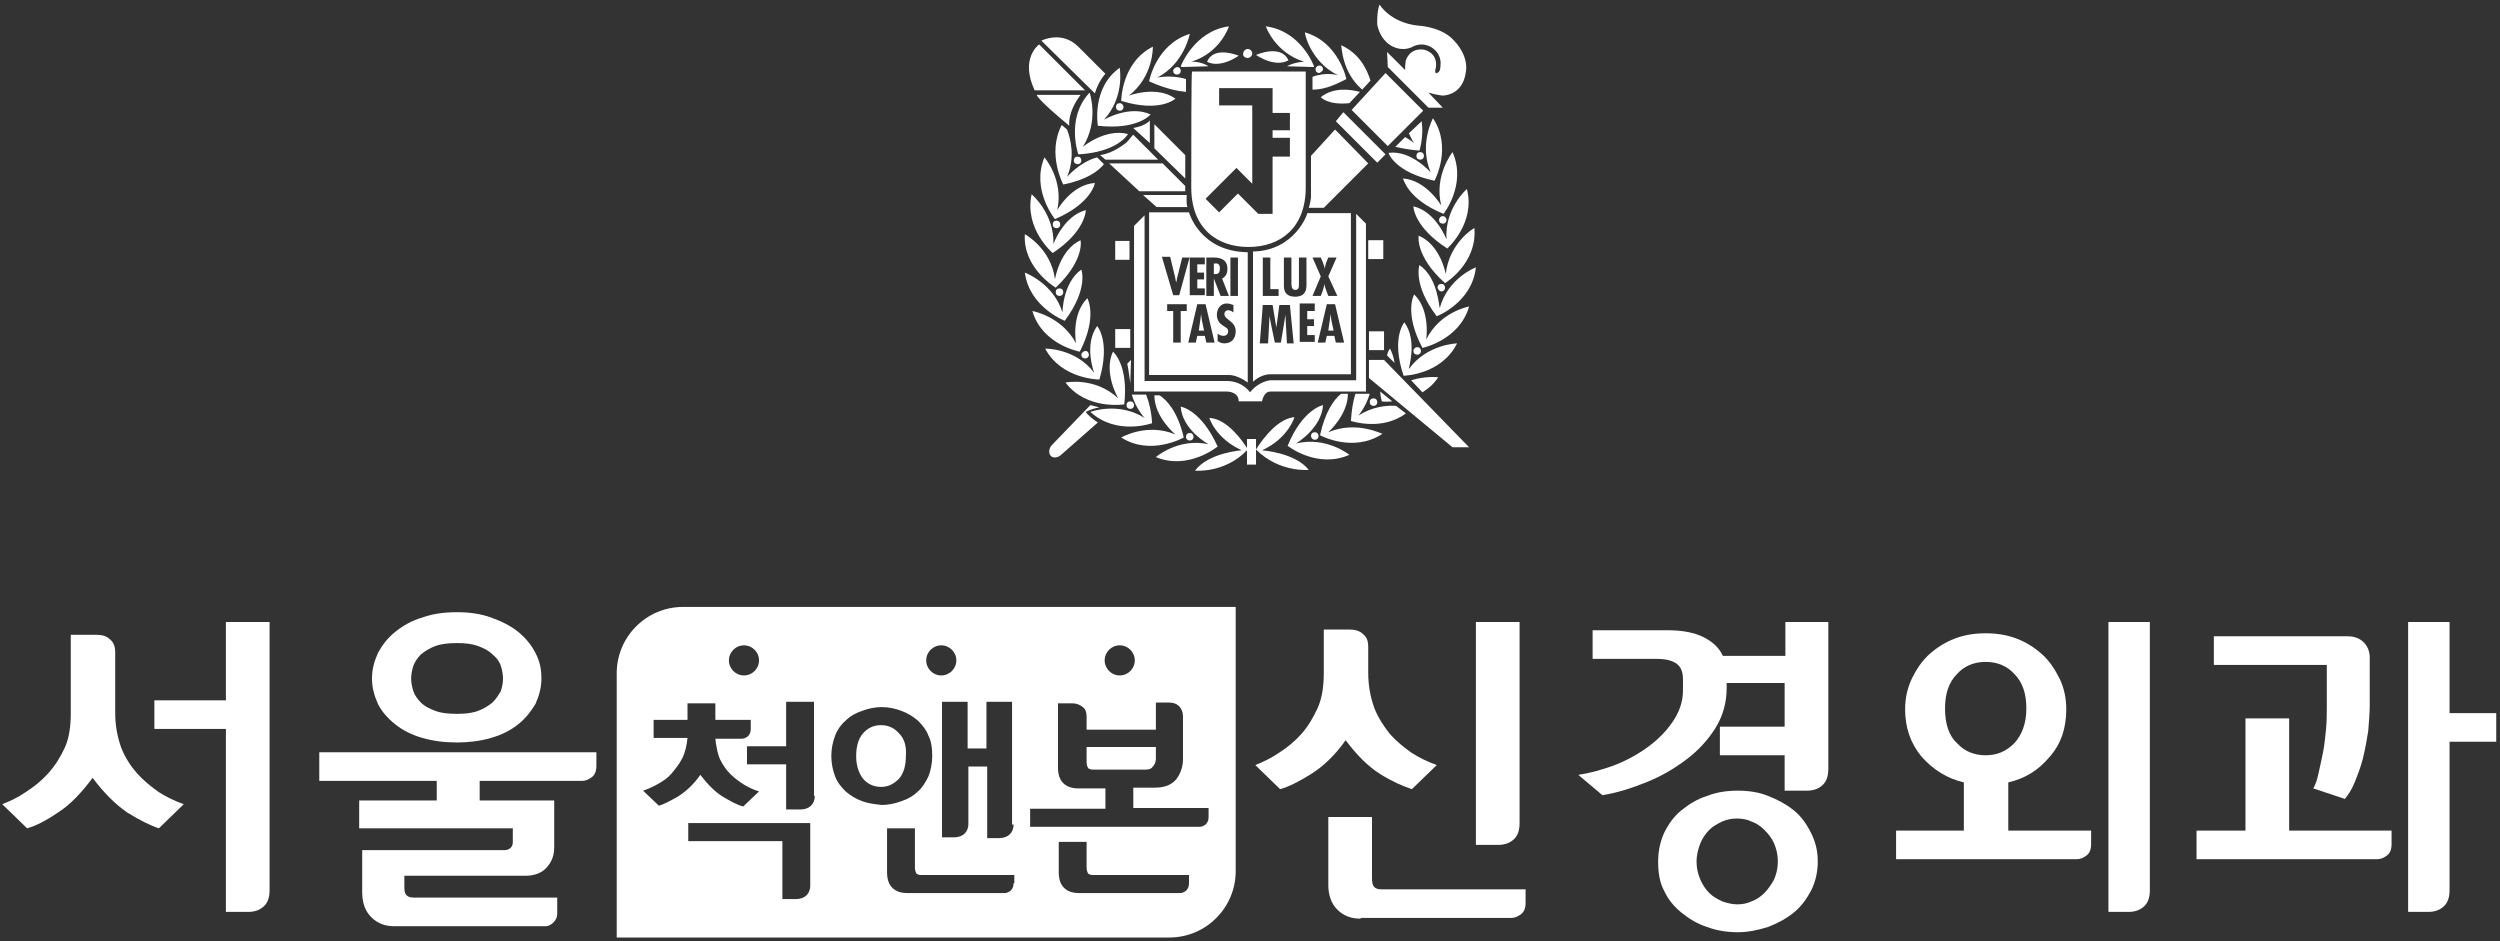 <?xml version="1.0" encoding="utf-8"?>
<!-- Generator: Adobe Illustrator 22.0.1, SVG Export Plug-In . SVG Version: 6.00 Build 0)  -->
<svg version="1.1" id="레이어_1" xmlns="http://www.w3.org/2000/svg" xmlns:xlink="http://www.w3.org/1999/xlink" x="0px"
	 y="0px" viewBox="0 0 332 125" style="enable-background:new 0 0 332 125;" xml:space="preserve">
<rect x="0" y="0" width="332" height="125" fill="#333333" stroke="none"/>
<style type="text/css">
	.st0{fill:#FFFFFF;}
</style>
<g>
	<g>
		<path class="st0" d="M15.3,86.6v8.1c0,1.7,0.3,3.2,0.8,4.6c0.5,1.3,1.3,2.5,2.1,3.4c0.9,1,1.9,1.8,2.9,2.5
			c1.1,0.7,2.2,1.2,3.3,1.6l-3.3,3.2c-1.2-0.4-2.6-1.1-4.2-2.1c-1.6-1.1-3.1-2.6-4.6-4.6c-1.5,2-3,3.6-4.6,4.6
			c-1.6,1.1-3,1.8-4.1,2.1l-3.3-3.2c1-0.4,2.1-0.9,3.1-1.6c1.1-0.7,2.1-1.5,3-2.5c0.9-1,1.6-2.1,2.2-3.4c0.6-1.3,0.8-2.9,0.8-4.6
			V84.3h3.4c0.8,0,1.4,0.2,1.8,0.6C15.1,85.3,15.3,85.9,15.3,86.6z M30,82.6h5.8v35.6c0,0.9-0.2,1.6-0.7,2.1
			c-0.5,0.5-1.2,0.8-2.1,0.8H30V96.8h-9.5V93H30V82.6z"/>
		<path class="st0" d="M63.7,103.7v2.6h9.9v6.2c0,1.1-0.3,1.9-1,2.7c-0.6,0.7-1.6,1.1-2.8,1.1H53.7v1.6c0,0.5,0.1,0.8,0.3,1
			c0.2,0.2,0.5,0.3,1,0.3H74v2.2c0,0.4-0.2,0.8-0.5,1.1c-0.3,0.3-0.7,0.5-1,0.5H52.3c-1.2,0-2.2-0.4-3-1.2c-0.8-0.8-1.2-1.9-1.2-3.3
			v-5.6H67c0.3,0,0.6-0.1,0.8-0.3c0.2-0.2,0.3-0.4,0.3-0.8V110H47.7v-3.7H58v-2.6H42.4v-3.8h36.8v1.8c0,0.7-0.2,1.2-0.6,1.5
			c-0.4,0.3-0.8,0.5-1.3,0.5H63.7z M49.4,90.1c0-1.2,0.3-2.3,0.8-3.4c0.6-1.1,1.3-2,2.3-2.8c1-0.8,2.2-1.5,3.6-1.9
			c1.4-0.5,2.9-0.7,4.6-0.7c1.6,0,3.1,0.2,4.5,0.7c1.4,0.5,2.6,1.1,3.6,1.9c1,0.8,1.8,1.8,2.3,2.8c0.6,1.1,0.8,2.2,0.8,3.4
			c0,1.2-0.3,2.3-0.8,3.4c-0.6,1-1.3,1.9-2.3,2.7c-1,0.8-2.2,1.4-3.6,1.8c-1.4,0.4-2.9,0.6-4.5,0.6c-1.7,0-3.2-0.2-4.6-0.6
			c-1.4-0.4-2.6-1-3.6-1.8c-1-0.8-1.8-1.7-2.3-2.7C49.7,92.4,49.4,91.3,49.4,90.1z M54.6,90.1c0,0.5,0.1,1.1,0.3,1.7
			c0.2,0.6,0.6,1.1,1,1.5c0.5,0.5,1.1,0.8,1.9,1.1c0.8,0.3,1.7,0.4,2.9,0.4c1.1,0,2-0.1,2.8-0.4c0.8-0.3,1.4-0.7,1.9-1.1
			c0.5-0.5,0.8-1,1.1-1.5c0.2-0.6,0.3-1.1,0.3-1.7c0-0.5-0.1-1.1-0.3-1.7c-0.2-0.6-0.6-1.1-1.1-1.5c-0.5-0.5-1.1-0.8-1.9-1.1
			c-0.8-0.3-1.7-0.4-2.8-0.4c-1.1,0-2.1,0.1-2.9,0.4c-0.8,0.3-1.4,0.7-1.9,1.1c-0.5,0.5-0.8,1-1,1.5C54.7,89,54.6,89.6,54.6,90.1z"
			/>
		<path class="st0" d="M181.7,85.9v3.4c0,1.8,0.3,3.3,0.8,4.7c0.5,1.3,1.3,2.5,2.1,3.5c0.9,1,1.9,1.8,2.9,2.5
			c1.1,0.7,2.2,1.2,3.3,1.6l-3.3,3.2c-1.2-0.4-2.6-1-4.2-2c-1.6-1-3.1-2.5-4.6-4.5c-1.4,2-3,3.5-4.6,4.5c-1.6,1-3,1.7-4.1,2
			l-3.3-3.2c1-0.4,2.1-0.9,3.1-1.6c1.1-0.7,2.1-1.5,3-2.5c0.9-1,1.6-2.2,2.2-3.5c0.6-1.4,0.8-2.9,0.8-4.7v-5.7h3.4
			c0.8,0,1.4,0.2,1.8,0.6C181.5,84.6,181.7,85.1,181.7,85.9z M180.7,122c-1.3,0-2.3-0.4-3.1-1.2c-0.8-0.8-1.2-1.9-1.2-3.3v-9h5.8
			v8.1c0,0.6,0.1,1,0.3,1.2c0.2,0.2,0.5,0.3,0.9,0.3h19.2v1.8c0,0.7-0.2,1.2-0.6,1.5c-0.4,0.3-0.8,0.5-1.3,0.5H180.7z M196,82.6h5.8
			v26.7c0,0.9-0.2,1.6-0.7,2.1c-0.5,0.5-1.2,0.8-2.1,0.8H196V82.6z"/>
		<path class="st0" d="M237,82.6h5.8v19.5c0,0.9-0.2,1.6-0.7,2.1c-0.5,0.5-1.2,0.8-2.1,0.8H237v-4.7h-8.6v-3.8h8.6v-5.8h-7.7v0.7
			c0,1.9-0.5,3.7-1.5,5.3c-1,1.6-2.3,3-3.9,4.2c-1.6,1.2-3.3,2.2-5.3,3c-2,0.8-3.9,1.4-5.8,1.7l-3.2-2.7c1.4-0.2,2.9-0.6,4.6-1.2
			c1.6-0.6,3.1-1.4,4.5-2.4c1.4-1,2.5-2.1,3.4-3.4c0.9-1.3,1.4-2.7,1.4-4.2v-1.5c0-1-0.3-1.7-0.9-2.1c-0.6-0.4-1.4-0.6-2.6-0.6h-8.5
			v-3.8h10c1.9,0,3.5,0.3,4.7,0.9c1.2,0.6,2.1,1.4,2.6,2.5h8.3V82.6z M220.2,114.4c0-1.4,0.3-2.7,0.8-3.8c0.6-1.2,1.3-2.2,2.3-3
			c1-0.8,2.1-1.5,3.4-1.9c1.3-0.5,2.6-0.7,4.1-0.7c1.4,0,2.8,0.2,4,0.7c1.3,0.5,2.4,1.1,3.4,1.9c1,0.8,1.7,1.8,2.3,3
			c0.6,1.2,0.9,2.4,0.9,3.8c0,1.4-0.3,2.7-0.9,3.9c-0.6,1.1-1.3,2.1-2.3,2.9c-1,0.8-2.1,1.4-3.4,1.9c-1.3,0.4-2.6,0.7-4,0.7
			c-1.4,0-2.8-0.2-4.1-0.7c-1.3-0.4-2.4-1.1-3.4-1.9c-1-0.8-1.8-1.8-2.3-2.9C220.4,117.2,220.2,115.9,220.2,114.4z M225.3,114.4
			c0,0.9,0.2,1.7,0.5,2.4c0.3,0.7,0.7,1.3,1.2,1.8c0.5,0.5,1.1,0.8,1.7,1.1c0.6,0.2,1.3,0.4,2,0.4c0.6,0,1.3-0.1,1.9-0.4
			c0.6-0.2,1.2-0.6,1.7-1.1c0.5-0.5,0.9-1.1,1.3-1.8c0.3-0.7,0.5-1.5,0.5-2.4c0-0.9-0.2-1.7-0.5-2.4c-0.3-0.7-0.8-1.3-1.3-1.8
			c-0.5-0.5-1.1-0.9-1.7-1.1c-0.6-0.3-1.3-0.4-1.9-0.4c-0.7,0-1.3,0.1-2,0.4c-0.6,0.3-1.2,0.6-1.7,1.1c-0.5,0.5-0.9,1.1-1.2,1.8
			C225.5,112.8,225.3,113.6,225.3,114.4z"/>
		<path class="st0" d="M277.7,110.3v1.8c0,0.7-0.2,1.2-0.6,1.5c-0.4,0.3-0.8,0.5-1.3,0.5h-24v-3.8h9v-6.4c-2.2-0.5-4.1-1.7-5.6-3.4
			c-1.5-1.8-2.2-3.9-2.2-6.3c0-1.5,0.3-2.8,0.9-4.1c0.6-1.2,1.3-2.3,2.3-3.2c1-0.9,2.1-1.6,3.4-2.1c1.3-0.5,2.7-0.7,4.1-0.7
			c1.4,0,2.8,0.2,4.1,0.7c1.3,0.5,2.4,1.2,3.4,2.1c1,0.9,1.7,2,2.3,3.2c0.6,1.2,0.9,2.6,0.9,4.1c0,2.5-0.7,4.6-2.2,6.3
			c-1.5,1.8-3.3,2.9-5.5,3.4v6.4H277.7z M258.3,94.1c0,2,0.5,3.6,1.6,4.6c1,1.1,2.3,1.6,3.8,1.6c1.5,0,2.7-0.5,3.8-1.6
			c1-1.1,1.6-2.6,1.6-4.6c0-2-0.5-3.5-1.6-4.6c-1-1.1-2.3-1.6-3.8-1.6c-1.5,0-2.8,0.5-3.8,1.6C258.8,90.6,258.3,92.1,258.3,94.1z
			 M280,82.6h5.5v35.6c0,0.9-0.2,1.6-0.7,2.1c-0.5,0.5-1.2,0.8-2.1,0.8H280V82.6z"/>
		<path class="st0" d="M298.2,95.4h5.8v14.9h13.6v1.8c0,0.7-0.2,1.2-0.6,1.5c-0.4,0.3-0.8,0.5-1.3,0.5h-24v-3.8h6.5V95.4z M309,88.3
			h-15v-3.8h17.8c0.9,0,1.6,0.3,2.1,0.8c0.5,0.5,0.8,1.2,0.8,2v6.4c0,1-0.1,2.1-0.2,3.4c-0.2,1.2-0.4,2.4-0.7,3.6
			c-0.3,1.2-0.7,2.2-1.1,3.2c-0.4,1-0.9,1.7-1.3,2.2l-4.2-1.4c0.3-0.5,0.5-1.1,0.7-2c0.2-0.9,0.4-1.8,0.6-2.8c0.2-1,0.3-2.1,0.4-3.1
			c0.1-1.1,0.1-2,0.1-2.9V88.3z M319.8,82.6h5.5v12.1h6.2v3.8h-6.2v19.7c0,0.9-0.2,1.6-0.7,2.1c-0.5,0.5-1.2,0.8-2.1,0.8h-2.7V82.6z
			"/>
	</g>
	<g>
		<path class="st0" d="M153.1,101.8c0.2-0.2,0.4-0.6,0.4-1v-1.6h-9.2v2c0,0.4,0.1,0.6,0.2,0.8c0.1,0.1,0.3,0.2,0.6,0.2h7.1
			C152.6,102.2,152.9,102.1,153.1,101.8z"/>
		<path class="st0" d="M119.4,97.4c-0.6-0.7-1.4-1.1-2.4-1.1c-1,0-1.8,0.4-2.4,1.1c-0.6,0.7-0.9,1.7-0.9,3c0,1.2,0.3,2.2,0.9,3
			c0.6,0.7,1.4,1.1,2.4,1.1c1,0,1.7-0.4,2.4-1.1c0.6-0.7,0.9-1.7,0.9-3C120.4,99.1,120.1,98.1,119.4,97.4z"/>
		<path class="st0" d="M90.7,80.6c-4.9,0-8.8,4-8.8,8.8v35.1h73.4c4.9,0,8.8-4,8.8-8.8V80.6H90.7z M148.7,85.7c1.1,0,2,0.9,2,2
			s-0.9,2-2,2c-1.1,0-2-0.9-2-2S147.6,85.7,148.7,85.7z M125,85.7c1.1,0,2,0.9,2,2s-0.9,2-2,2s-2-0.9-2-2S123.9,85.7,125,85.7z
			 M98.8,85.7c1.1,0,2,0.9,2,2s-0.9,2-2,2s-2-0.9-2-2S97.7,85.7,98.8,85.7z M87.5,107l-2.1-2c0.6-0.2,1.3-0.5,2-0.9
			c0.7-0.4,1.3-0.8,1.8-1.4c0.5-0.6,1-1.2,1.4-2c0.4-0.8,0.6-1.7,0.7-2.7h-4.5v-2.4h4.5v-2.2H95v2.2h4.7v1.2c0,0.4-0.1,0.7-0.4,1
			c-0.3,0.2-0.5,0.3-0.8,0.3H95c0.1,1,0.3,2,0.6,2.7c0.4,0.8,0.8,1.4,1.4,2c0.6,0.6,1.2,1,1.8,1.4c0.7,0.4,1.3,0.7,2,0.9l-2.1,2
			c-0.8-0.2-1.7-0.7-2.7-1.3c-1-0.6-2-1.6-3-2.9c-0.9,1.3-1.9,2.2-3,2.9C89.1,106.3,88.2,106.8,87.5,107z M107.6,117.6
			c0,0.6-0.2,1-0.5,1.3c-0.3,0.3-0.8,0.5-1.4,0.5h-1.8v-7.7H91.4v-2.4h16.2V117.6z M108.2,105.7c0,0.6-0.2,1-0.5,1.3
			c-0.3,0.3-0.8,0.5-1.4,0.5h-1.9v-6h-5.2v-2.4h5.2v-5.9h3.7V105.7z M114.5,106.4c-0.8-0.3-1.5-0.7-2.2-1.3c-0.6-0.6-1.1-1.2-1.4-2
			c-0.3-0.8-0.5-1.7-0.5-2.7c0-1,0.2-1.9,0.5-2.7c0.3-0.8,0.8-1.5,1.4-2c0.6-0.6,1.3-1,2.2-1.3c0.8-0.3,1.7-0.5,2.6-0.5
			c0.9,0,1.8,0.2,2.6,0.5c0.8,0.3,1.5,0.7,2.2,1.3c0.6,0.6,1.1,1.2,1.4,2c0.4,0.8,0.5,1.7,0.5,2.7c0,1-0.2,1.9-0.5,2.7
			c-0.4,0.8-0.8,1.5-1.4,2c-0.6,0.6-1.3,1-2.2,1.3c-0.8,0.3-1.7,0.5-2.6,0.5C116.2,106.8,115.3,106.7,114.5,106.4z M134.6,117.3
			c0,0.4-0.1,0.7-0.4,1c-0.3,0.2-0.5,0.3-0.8,0.3h-12.9c-0.8,0-1.5-0.2-2-0.7c-0.5-0.5-0.7-1.2-0.7-2.1v-5.8h3.7v5.2
			c0,0.4,0.1,0.6,0.2,0.8c0.1,0.1,0.3,0.2,0.6,0.2h12.4V117.3z M134.6,109.5c0,0.6-0.2,1-0.5,1.3c-0.3,0.3-0.8,0.5-1.4,0.5h-1.6
			v-9.5h-2.5v7.6c0,0.6-0.2,1-0.5,1.3c-0.3,0.3-0.8,0.5-1.4,0.5h-1.6V93.2h3.4v6.2h2.5v-6.2h3.4V109.5z M157.9,117.3
			c0,0.4-0.1,0.7-0.4,1c-0.3,0.2-0.5,0.3-0.8,0.3h-13.4c-0.8,0-1.5-0.2-2-0.7c-0.5-0.5-0.7-1.2-0.7-2.1v-4h3.7v3.4
			c0,0.4,0.1,0.6,0.2,0.8c0.1,0.1,0.3,0.2,0.6,0.2h12.8V117.3z M160.5,108.5c0,0.4-0.1,0.7-0.4,1c-0.3,0.2-0.5,0.3-0.8,0.3h-22.5
			v-2.4h10v-2.7h-3.6c-0.8,0-1.5-0.2-2-0.7c-0.5-0.5-0.7-1.2-0.7-2.1v-8.5h1.9c0.6,0,1,0.2,1.4,0.5s0.5,0.8,0.5,1.3v1.7h9.2v-3.6
			h1.8c0.6,0,1,0.2,1.3,0.5c0.3,0.3,0.5,0.8,0.5,1.3v5.7c0,1-0.3,1.9-0.9,2.7c-0.6,0.7-1.5,1.1-2.8,1.1h-2.9v2.7h10V108.5z"/>
	</g>
	<path class="st0" d="M150,32h-1.9v2.5h1.9V32z M141.5,50.8c2.8,3.7,7.8,2.9,7.8,2.9c0.6-5.3-1.5-7-1.5-7c-1.3,2.8,0.7,6.2,0.7,6.2
		C145.4,50,141.5,50.8,141.5,50.8z M146.6,21.8l-0.9-0.9c-2.3,0.6-4,2.6-4,2.6c1.1-2.6,0.5-5,0-6.3l-0.7-0.6c-2,3.8,0.2,7.9,0.2,7.9
		C144.3,23.9,145.9,22.7,146.6,21.8z M153,56.2c-0.1-1.6-0.4-2.8-0.8-3.8h-1.9c0.5,1.8,1.7,3.1,1.7,3.1c-3.5-2.2-7.2-0.8-7.2-0.8
		C148.3,57.9,153,56.2,153,56.2z M152.6,28.3v21.5h10.6c1.2,0,2.5,1,2.5,1V33.5c-6.4-0.1-7.8-5.3-7.8-5.3H152.6z M157.6,41.3h-0.8
		v4.2h-1v-4.2H155v-0.9h2.6V41.3z M162.6,45.6c-0.3,0-0.6-0.1-0.9-0.3v-1c0.2,0.2,0.5,0.3,0.8,0.3c0.3,0,0.6-0.2,0.6-0.6
		c0-0.4-0.3-0.5-0.6-0.7c-0.6-0.4-0.9-0.8-0.9-1.5c0-0.8,0.5-1.5,1.3-1.5c0.3,0,0.6,0.1,0.9,0.2v1c-0.2-0.2-0.5-0.3-0.7-0.3
		c-0.3,0-0.5,0.2-0.5,0.5c0,0.8,1.5,0.9,1.5,2.3C164.1,44.9,163.6,45.6,162.6,45.6z M163.4,34.2h1v5.1h-1V34.2z M160.2,34.2h1
		c0.6,0,1.8,0.1,1.8,1.5c0,0.6-0.2,1-0.7,1.3l0.9,2.3h-1.1l-0.9-2.3h0v2.3h-1V34.2z M161.3,45.5h-1.1l-0.2-0.9h-1l-0.2,0.9h-1
		l1.2-5.1h1.1L161.3,45.5z M160,34.2v0.9h-1v1.1h0.9v0.9H159v1.2h1v0.9H158v-5.1l-1.4,5.1h-0.8l-1.5-5.1h1.1l0.6,2.5
		c0.1,0.3,0.1,0.6,0.2,0.9h0c0.1-0.3,0.1-0.6,0.2-0.9l0.6-2.4H160z M177.3,17.2l-3.2,3.5l0,5.5c0,0-0.1,0.9-0.3,1.4h2l5.9-5.9
		L177.3,17.2z M150.1,43.7h-2v2.5h2V43.7z M153.3,19.7l4.1,4v-3.1l-4.1-4.1V19.7z M150.1,54.3c0.3,0,0.5-0.2,0.5-0.5
		c0-0.3-0.2-0.5-0.5-0.5c-0.3,0-0.5,0.2-0.5,0.5C149.6,54.1,149.8,54.3,150.1,54.3z M142.6,21.3c0,0.3,0.2,0.5,0.5,0.5
		c0.3,0,0.5-0.2,0.5-0.5c0-0.3-0.2-0.5-0.5-0.5C142.8,20.8,142.6,21,142.6,21.3z M150.1,50.9C150.1,51.1,150.1,50.9,150.1,50.9
		l0.1-3.1l-0.5,0.5C149.9,49.2,150,50.3,150.1,50.9z M157.4,25.3v-0.6l-3-3h-7.1l4,3.7H157.4z M142,16.7c0,0-0.3-1.7,1.5-4.1h-5.8
		C137.6,12.6,137.9,13.3,142,16.7z M137,25.8c-1,4.6,2.8,7.8,2.8,7.8c4.4-2.9,4.4-5.7,4.4-5.7c-3,0.8-4.3,4.5-4.3,4.5
		C140,28.3,137,25.8,137,25.8z M140.4,27.9c0.9-4-1.7-7-1.7-7c-1.8,4.3,1.4,8.2,1.4,8.2c4.9-2.1,5.3-4.8,5.3-4.8
		C142.3,24.5,140.4,27.9,140.4,27.9z M140.8,29.8c0-0.3-0.2-0.5-0.5-0.5c-0.3,0-0.5,0.2-0.5,0.5c0,0.3,0.2,0.5,0.5,0.5
		C140.6,30.3,140.8,30.1,140.8,29.8z M164.5,53.3h3.1c0,0,0.2-1.3,1.1-1.3h12.7V29.7l-1.3-1.3v22.1h-11.4c0,0-1.5,0.1-2.7,1.6
		c0,0-0.9-1.4-2.9-1.5H152v-22l-1.4,1.4V52H163C163,52,164.5,52,164.5,53.3z M144.7,12.3c-3.2,3.4-1.5,8.2-1.5,8.2
		c5.3-0.3,6.6-2.7,6.6-2.7c-3-0.8-6,1.7-6,1.7C146,16,144.7,12.3,144.7,12.3z M159.6,42.5l-0.1-0.8h0l-0.1,0.8l-0.2,1.4h0.7
		L159.6,42.5z M188.9,52.1c0.8-0.5,1.5-1.1,2.1-2c0,0-1.7-0.2-3.6,0.4L188.9,52.1z M192.1,31.8c0,0-1.4-3.7-4.4-4.4
		c0,0,0,2.7,4.5,5.6c0,0,3.8-3.4,2.6-7.9C194.8,25.1,191.8,27.7,192.1,31.8z M186.5,42.8c0,0-1.8,2.1-0.1,7.1c0,0,5-0.1,7.1-4.3
		c0,0-4,0.1-6.4,3.4C187,49,188.3,45.3,186.5,42.8z M192,36.4c0,0-0.7-3.9-3.6-5.1c0,0-0.5,2.7,3.5,6.3c0,0,4.3-2.6,3.9-7.3
		C195.8,30.2,192.4,32.3,192,36.4z M188.5,35.2c0,0-0.9,2.6,2.3,6.8c0,0,4.7-1.8,5.2-6.5c0,0-3.7,1.4-4.8,5.4
		C191.1,40.9,191,36.9,188.5,35.2z M191.4,38.7c0.3,0,0.5-0.2,0.5-0.5c0-0.3-0.2-0.5-0.5-0.5c-0.3,0-0.5,0.2-0.5,0.5
		C191,38.5,191.2,38.7,191.4,38.7z M188.7,46.6c0-0.3-0.2-0.5-0.5-0.5c-0.2,0-0.5,0.2-0.5,0.5c0,0.3,0.2,0.5,0.5,0.5
		C188.5,47.1,188.7,46.9,188.7,46.6z M149.5,19L149.5,19c-0.2,0.1-1.5,1.3-3.4,1.6l0.7,0.6l7,0l-2.2-2.2l0,0l-1.1-1.1
		C150.5,17.8,149.7,18.9,149.5,19z M176.7,41.7L176.7,41.7l-0.1,0.8l-0.2,1.4h0.7l-0.3-1.4L176.7,41.7z M162,35.6
		c0-0.4-0.2-0.7-0.7-0.6h-0.1v1.4l0.2,0C161.9,36.4,162,36.1,162,35.6z M166.4,33.4v17.3c0,0,1-1,2.3-1h10.7V28.3h-5.8
		C173.7,28.3,172,33.3,166.4,33.4z M167.7,34.2h1v4.2h1.1v0.9h-2.1V34.2z M170.9,45.5l-0.2-3.7h0l-0.2,1.3l-0.4,2.4h-0.8l-0.5-2.4
		l-0.2-1.1v-0.1h0l-0.2,3.7h-1.1l0.4-5.1h1.3l0.5,3h0l0.4-3h1.4l0.5,5.1H170.9z M177.4,45.5l-0.2-0.9h-1l-0.2,0.9h-1l1.2-5.1h1.1
		l1.2,5.1H177.4z M174.3,34.2h1.1l0.3,0.7c0.1,0.3,0.2,0.5,0.2,0.8h0c0.1-0.3,0.1-0.5,0.2-0.8l0.3-0.7h1.1l-1.1,2.5l1.2,2.6h-1.2
		l-0.3-0.8c-0.1-0.3-0.2-0.5-0.2-0.8h0c-0.1,0.3-0.1,0.5-0.2,0.8l-0.3,0.8h-1.1l1.1-2.6L174.3,34.2z M174.6,40.4v0.9h-1v1.1h0.9v0.9
		h-0.9v1.2h1v0.9h-2v-5.1H174.6z M172,38.5c0.5,0,0.5-0.4,0.5-0.8v-3.5h1v3.7c0,0.5-0.1,1.5-1.5,1.5c-0.9,0-1.5-0.4-1.5-1.4v-3.8h1
		v3.3C171.5,37.9,171.5,38.5,172,38.5z M152.7,16c0,0-0.5,0.7-2.2,1l2.2,2V16z M158.2,24.9c0,5.4,3.4,7.9,7.6,7.9
		c4.2,0,7.6-2.5,7.6-7.9c0-5.4,0-15.4,0-15.4h-15.1C158.2,9.5,158.2,19.5,158.2,24.9z M161.9,14v-2.3h7.1v3.3h2.3v2.3H169v1h2.3v2.5
		H169v7.6h-1.9l-2.7-2.7l-2.5,2.5l-1.8-1.8l4.1-4.1l2.1,2.1V14H161.9z M151.8,25.9l1.8,1.6h4.1c-0.2-0.3-0.1-1.6-0.1-1.6L151.8,25.9
		z M184.6,46.3c0,0-0.3,0.3-0.4,0.9l1,1C185.1,47.5,184.9,46.9,184.6,46.3z M146,50.4c1.5-5.1-0.3-7.1-0.3-7.1
		c-1.8,2.5-0.4,6.2-0.4,6.2c-2.5-3.3-6.5-3.2-6.5-3.2C141,50.4,146,50.4,146,50.4z M145.8,16.7c5.3,0.6,7-1.5,7-1.5
		c-2.8-1.3-6.2,0.7-6.2,0.7c2.8-3,2.1-6.9,2.1-6.9C144.9,11.7,145.8,16.7,145.8,16.7z M156.8,54c0.2,3.1,3.7,5,3.7,5
		c-4-0.9-7,1.7-7,1.7c4.3,1.8,8.2-1.4,8.2-1.4C159.5,54.4,156.8,54,156.8,54z M143.4,46.7c2.4-4.7,1-7.1,1-7.1c-2.2,2.2-1.5,6-1.5,6
		c-1.9-3.6-5.8-4.3-5.8-4.3C138.4,45.8,143.4,46.7,143.4,46.7z M154,52.5h-0.7c0,2.9,2.8,5.2,2.8,5.2c-3.8-1.6-7.2,0.4-7.2,0.4
		c3.9,2.5,8.3,0,8.3,0C156.4,54.6,154.9,53.1,154,52.5z M144.2,54.7c0,0,0.7-0.4,1.8-0.6l-1.2-0.3l-0.1,0.1c0.1-0.1,0.1-0.1,0.1-0.1
		l-5.2,5.4c0,0-0.6,0.8,0,1.4c0,0,0.5,0.4,1.2-0.1l5-4.4C145.4,55.9,144.3,55,144.2,54.7z M141.4,42.6c3.2-4.3,2.2-6.8,2.2-6.8
		c-2.5,1.8-2.5,5.7-2.5,5.7c-1.2-3.9-5-5.3-5-5.3C136.7,40.8,141.4,42.6,141.4,42.6z M144.1,12L138,5.9c0,0-2.6,1.8-0.6,6.1H144.1z
		 M146.8,9.8l-3.6-3.6c-2.2-2.2-4.9-0.8-4.9-0.8l7.1,7C145.9,10.7,146.8,9.8,146.8,9.8z M140.2,38.8c0,0.3,0.2,0.5,0.5,0.5
		c0.3,0,0.5-0.2,0.5-0.5c0-0.3-0.2-0.5-0.5-0.5C140.4,38.3,140.2,38.5,140.2,38.8z M140.2,38.2c3.9-3.7,3.3-6.3,3.3-6.3
		c-2.8,1.3-3.4,5.2-3.4,5.2c-0.5-4.1-4-6-4-6C135.8,35.6,140.2,38.2,140.2,38.2z M143.6,47.1c0,0.3,0.2,0.5,0.5,0.5
		c0.3,0,0.5-0.2,0.5-0.5c0-0.3-0.2-0.5-0.5-0.5C143.8,46.7,143.6,46.9,143.6,47.1z M182.4,53.9c0.3,0,0.5-0.2,0.5-0.5
		c0-0.3-0.2-0.5-0.5-0.5c-0.3,0-0.5,0.2-0.5,0.5C181.9,53.7,182.1,53.9,182.4,53.9z M184.9,53.3l-1.6-1.3c0,0.4,0.1,0.9,0.2,1.3
		C183.4,53.3,184,53.4,184.9,53.3z M189.4,45.1c0,0,0.6-3.9-1.6-6c0,0-1.4,2.4,1.1,7.1c0,0,4.9-1,6.2-5.5
		C195.1,40.7,191.2,41.4,189.4,45.1z M158.5,58c0-0.3-0.2-0.5-0.5-0.5c-0.3,0-0.5,0.2-0.5,0.5c0,0.3,0.2,0.5,0.5,0.5
		C158.3,58.5,158.5,58.3,158.5,58z M180.4,55.2c0,0,1-1.2,1.5-2.9l-1.9,0c-0.3,0.9-0.5,2.1-0.6,3.6c0,0,4.1,1.4,7.3-1l-1.3-1
		C184.2,53.8,182.2,54,180.4,55.2z M181.8,47.7v2.5l11.1,9.2h2.2l-11.3-11.6H181.8z M165.6,58.4v1.1c-0.5-0.8-2.6-3.9-5-4
		c0,0,0.8,2.7,4.3,4.3c0,0-4.4,0.3-6.2,2.7c0,0,3.9,0.4,6.9-2.7v1.9h1.2v-2v-1.4H165.6z M167.6,59.8c3.5-1.6,4.3-4.4,4.3-4.4
		c-2.7,0.2-5.1,4.3-5.1,4.3c3.1,3.1,7,2.7,7,2.7C172,60.1,167.6,59.8,167.6,59.8z M172.1,58.9c0,0,3.4-2,3.6-5.1
		c0,0-2.7,0.5-4.7,5.4c0,0,3.9,3.1,8.2,1.2C179.2,60.4,176.1,57.9,172.1,58.9z M176.4,57.4c0,0,2.6-2.3,2.6-5.1l-0.9,0
		c-0.9,0.7-2.1,2.3-2.8,5.5c0,0,4.4,2.4,8.3-0.2C183.6,57.7,180.2,55.8,176.4,57.4z M174.1,57.9c0,0.2,0.2,0.5,0.5,0.5
		c0.3,0,0.5-0.2,0.5-0.5c0-0.3-0.2-0.5-0.5-0.5C174.3,57.4,174.1,57.6,174.1,57.9z M190.5,24c0,0,2.4-4.4-0.2-8.3
		c0,0-1.9,3.5-0.3,7.2c0,0-2.6-3-5.6-2.6C184.4,20.4,185.3,22.9,190.5,24z M179.2,13.7l1.4-1.5c-1.2-0.3-3.4-0.7-5.2,0.7
		C175.4,12.9,176.3,14,179.2,13.7z M188.6,21.2c0.3,0,0.5-0.2,0.5-0.5c0-0.3-0.2-0.5-0.5-0.5c-0.3,0-0.5,0.2-0.5,0.5
		C188.1,21,188.3,21.2,188.6,21.2z M191.7,28.4c0,0,3.1-3.9,1.2-8.2c0,0-2.5,3.1-1.5,7.1c0,0-2-3.4-5.1-3.6
		C186.4,23.7,186.8,26.4,191.7,28.4z M185,6.2c1.5,0.7,2.6,0,2.6,0c1.6-0.8,2.8,0.3,2.8,0.3c1.1,0.9,0.9,2.1,0.9,2.1
		c0,0.9-0.3,1-0.3,1c-0.5,0.4-0.4-0.3-0.4-0.3c0,0,0.1-0.4,0.1-0.4c0.2-2-1.6-2.3-1.6-2.3c-1.9-0.3-2.4,1.4-2.4,1.4
		c-0.1,0.5-0.1,0.9-0.1,1.3l-2.4-2.4l0.1,2l5.4,5.4h1.9l-1.9-2c1,0.3,1.9,0.4,1.9,0.4c2.7-0.2,3-2.8,3-2.8c0.7-2.7-1.9-4.9-1.9-4.9
		c-1.7-1.5-4.4-1.6-4.4-1.6c-3.7-0.4-5.1-2.8-5.1-2.8c-0.4,1.1-0.3,2.7-0.3,2.7C183.4,5.6,185,6.2,185,6.2z M191.1,29.2
		c0,0.3,0.2,0.5,0.5,0.5c0.3,0,0.5-0.2,0.5-0.5c0-0.2-0.2-0.5-0.5-0.5C191.3,28.7,191.1,29,191.1,29.2z M180.9,11.9l1.1-1.2
		c-0.5-1.6-1.5-3.6-3.9-4.7C178.2,6,178.1,9.5,180.9,11.9z M183.8,44h-2v2.5h2V44z M185.3,19.5c0.9,0.2,1.9,0.4,3.2,0.5
		c0,0,0.6-1.8,0.3-3.9l-1.7,1.6c0.2,0.4,0.4,0.9,0.7,1.3c0,0-0.5-0.4-1.2-0.8L185.3,19.5z M148.2,14.2c0,0.3,0.2,0.5,0.5,0.5
		c0.3,0,0.5-0.2,0.5-0.5c0-0.2-0.2-0.5-0.5-0.5C148.4,13.7,148.2,13.9,148.2,14.2z M189,14.7l-5-5l-4.5,4.9l4.8,4.8L189,14.7z
		 M178.4,14.9l-1,1.2l5.5,5.5l1.1-1.1L178.4,14.9z M183.7,31.9h-2v2.5h2V31.9z M160.3,8.2c0,0,1.5,1,4.2-0.8
		C164.5,7.4,161.2,6,160.3,8.2z M177.7,10c0,0-1.5-0.5-3.4,0.2l0,1.7c1.2,0,2.4-0.3,4.5-1.4c0,0-1-4.9-5.5-6.2
		C173.2,4.3,174,8.2,177.7,10z M157.5,12.2l0-1.7c-1.9-0.6-3.8-0.2-3.8-0.2c3.6-1.9,4.3-5.8,4.3-5.8c-4.5,1.4-5.4,6.3-5.4,6.3
		C154.8,11.8,156.4,12.1,157.5,12.2z M156.1,13.1c-2.5-1.8-6.2-0.4-6.2-0.4c3.3-2.5,3.2-6.5,3.2-6.5c-4.2,2.1-4.2,7.2-4.2,7.2
		C154.1,15,156.1,13.1,156.1,13.1z M155.8,9.4c0,0.3,0.2,0.5,0.5,0.5c0.3,0,0.5-0.2,0.5-0.5c0-0.3-0.2-0.5-0.5-0.5
		C156,9,155.8,9.2,155.8,9.4z M157,8.9l3.5-0.1c-1.1-0.7-2.3-0.6-2.3-0.6c3.9-1.2,5-4.7,5-4.7c-4.6,0.6-6.4,5.3-6.4,5.3
		C156.9,8.9,156.9,8.9,157,8.9z M175.7,9.2c0-0.3-0.2-0.5-0.5-0.5c-0.2,0-0.5,0.2-0.5,0.5c0,0.3,0.2,0.5,0.5,0.5
		C175.4,9.6,175.7,9.4,175.7,9.2z M173.2,8.2c0,0-1.2,0-2.3,0.6l3.5,0.1c0.1,0,0.1,0,0.1-0.1c0,0-1.7-4.7-6.4-5.3
		C168.1,3.5,169.3,7,173.2,8.2z M165.7,7.7c0.3,0,0.6-0.3,0.6-0.6c0-0.3-0.3-0.6-0.6-0.6c-0.3,0-0.6,0.3-0.6,0.6
		C165,7.4,165.3,7.7,165.7,7.7z M171.1,8c-1-2.2-4.3-0.7-4.3-0.7C169.6,9.1,171.1,8,171.1,8z"/>
</g>
</svg>
